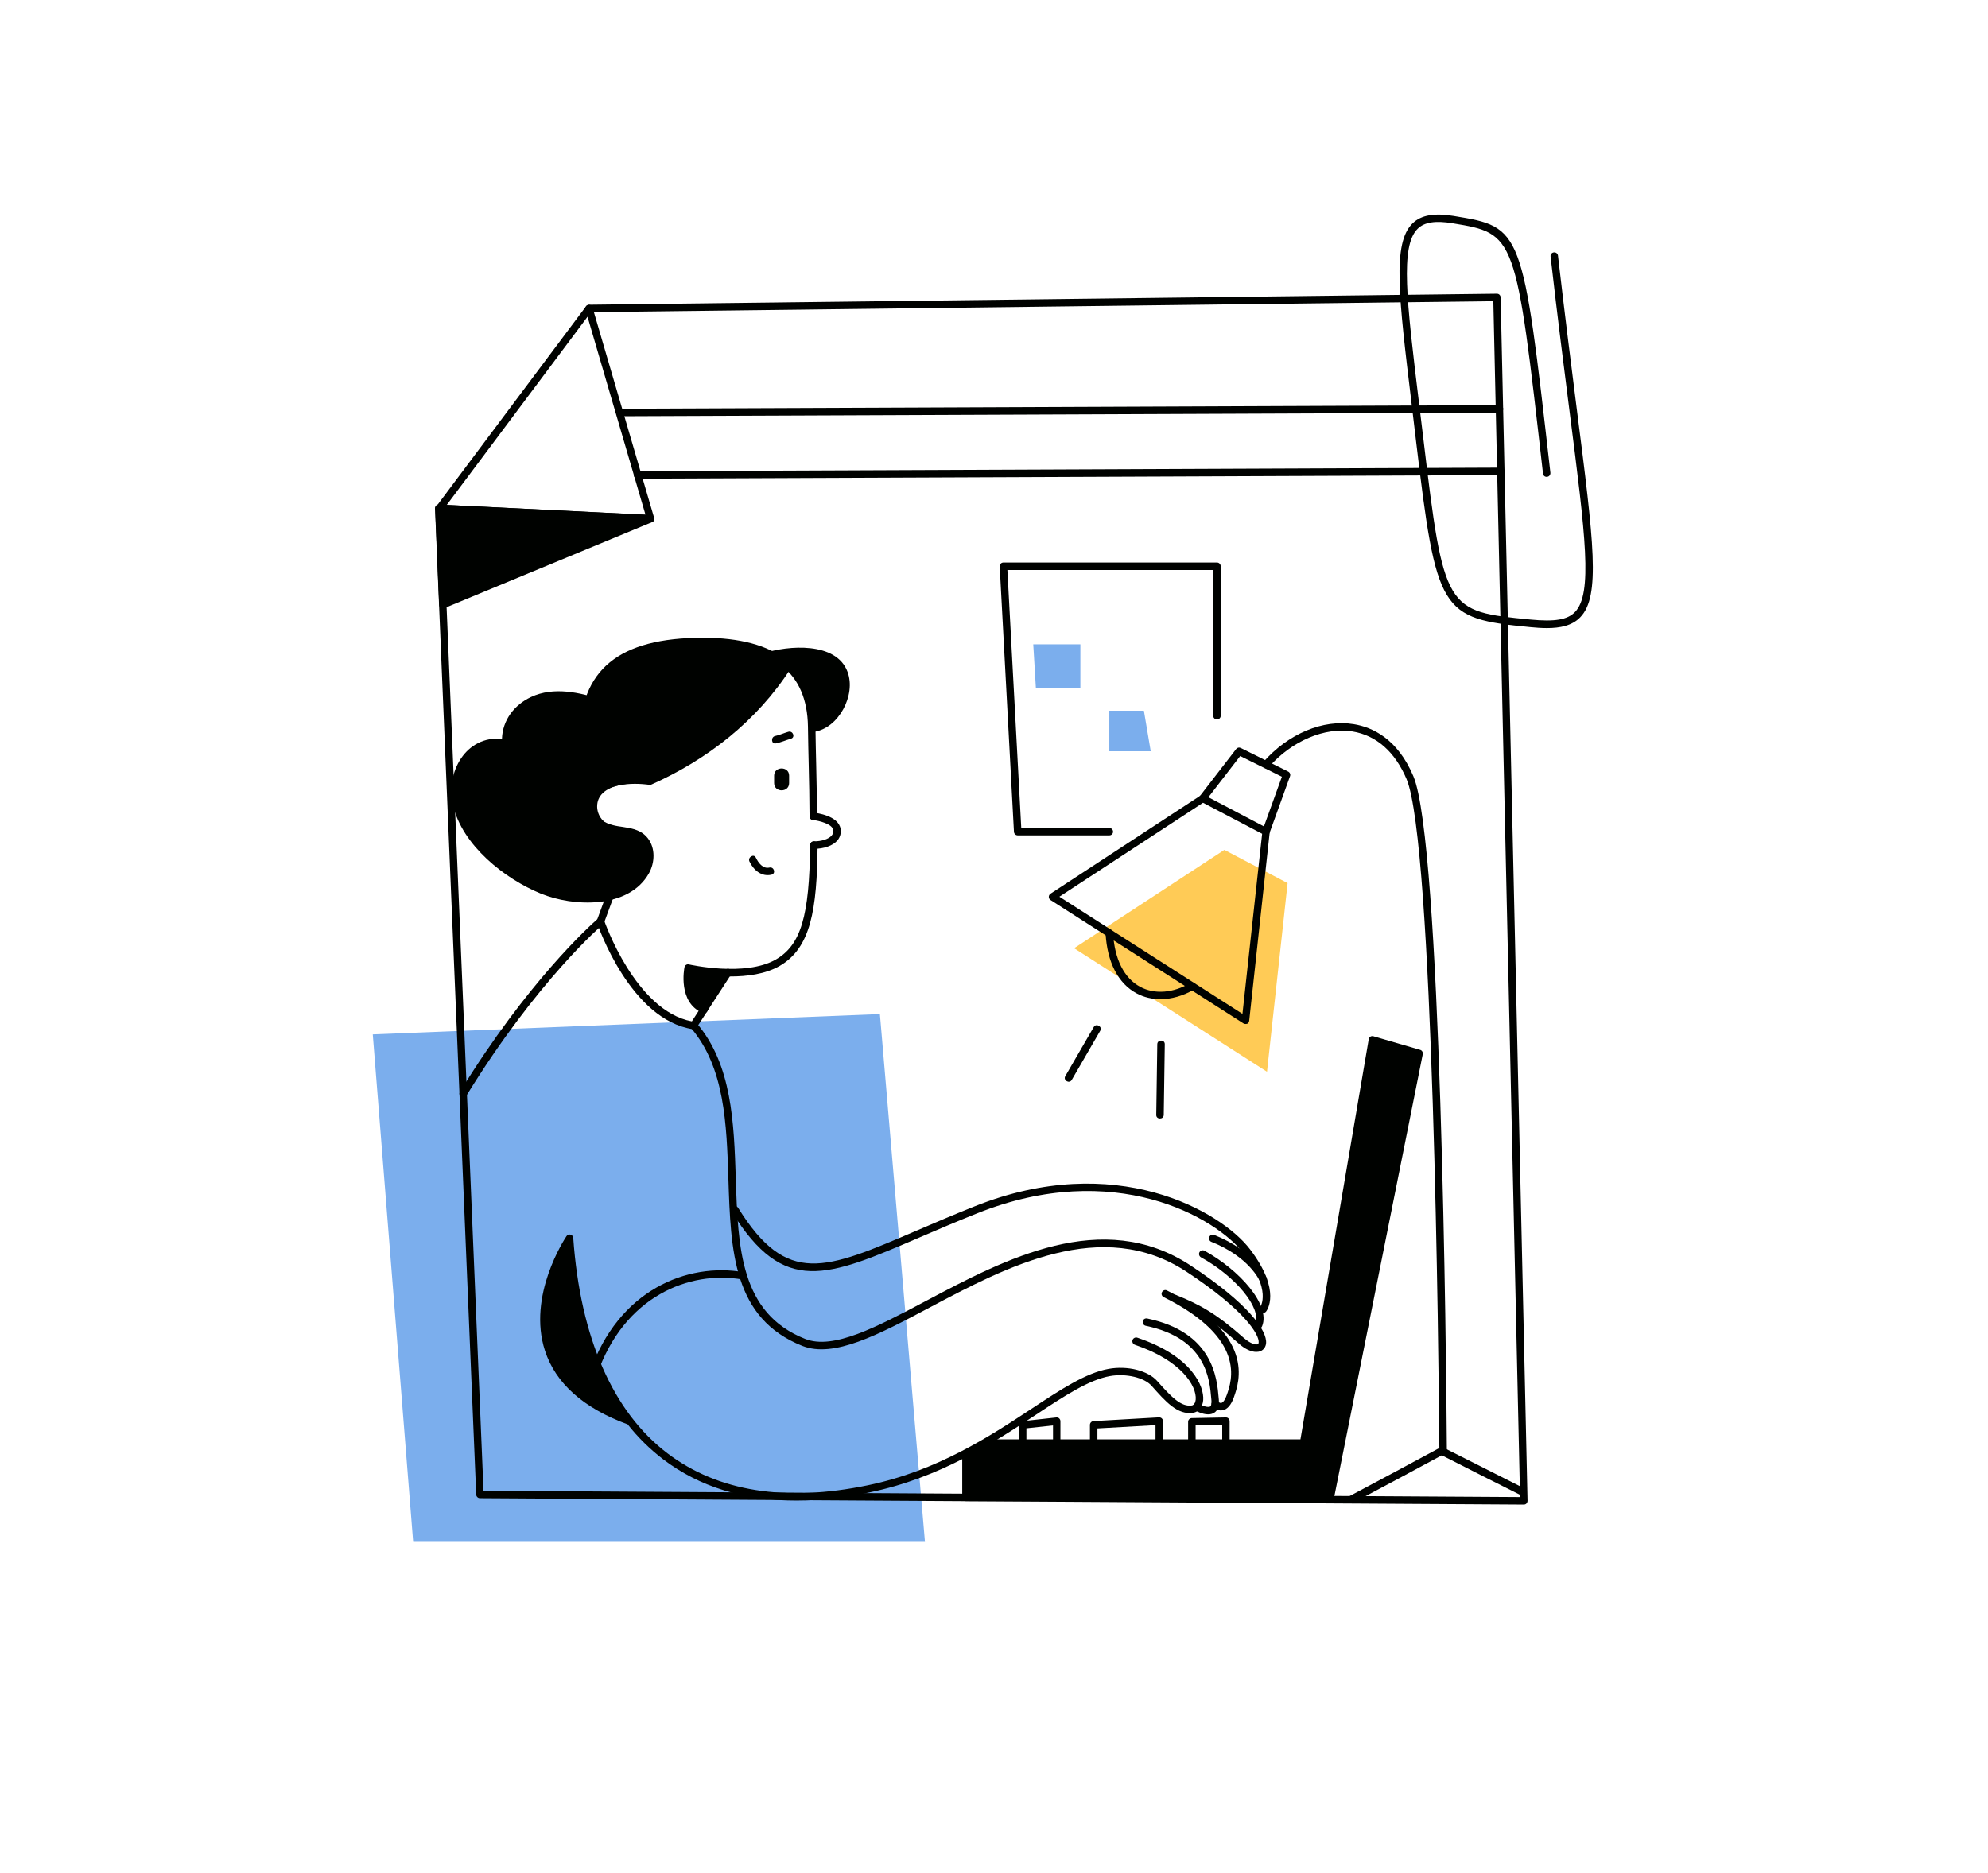 <?xml version="1.0" encoding="utf-8"?>
<!-- Generator: Adobe Illustrator 21.0.2, SVG Export Plug-In . SVG Version: 6.00 Build 0)  -->
<svg version="1.1" id="Слой_1" xmlns="http://www.w3.org/2000/svg" xmlns:xlink="http://www.w3.org/1999/xlink" x="0px" y="0px"
	 viewBox="0 0 2122 2000" style="enable-background:new 0 0 2122 2000;" xml:space="preserve">
<style type="text/css">
	.st0{fill:#7BAEED;}
	.st1{fill:#FFCB56;}
	.st2{fill:#000200;}
</style>
<g id="Objects">
	<polygon class="st0" points="397.9,1104.4 939.2,1082.7 987.3,1646.2 441,1646.2 	"/>
	<polygon class="st1" points="1306.9,907.4 1146.5,1012.4 1352.4,1144.3 1374.4,942.9 	"/>
	<path class="st2" d="M1235.3,1114.9c-0.4,25.2-0.7,50.3-1.1,75.5c-0.1,5.1,7.9,5.1,8,0c0.4-25.2,0.7-50.3,1.1-75.5
		C1243.4,1109.7,1235.4,1109.7,1235.3,1114.9z"/>
	<path class="st2" d="M1167.5,1096.5c-10.1,17.5-20.3,35-30.4,52.5c-2.6,4.4,4.3,8.5,6.9,4c10.1-17.5,20.3-35,30.4-52.5
		C1177,1096.1,1170.1,1092.1,1167.5,1096.5z"/>
</g>
<g id="Lamp">
	<path class="st2" d="M1329.4,1093.3c-0.8,0-1.5-0.2-2.1-0.6l-206-131.8c-1.1-0.7-1.8-2-1.8-3.3c0-1.4,0.7-2.6,1.8-3.4l160.4-105
		c1.2-0.8,2.8-0.9,4-0.2l67.5,35.5c1.5,0.8,2.3,2.3,2.1,4l-21.9,201.4c-0.1,1.4-1,2.6-2.2,3.2
		C1330.6,1093.2,1330,1093.3,1329.4,1093.3z M1130.8,957.4l195.4,125.1l21-192.3l-63.1-33.1L1130.8,957.4z"/>
	<path class="st2" d="M1238.6,1066.8c-8.9,0-17.5-2-25.2-6.1c-19.8-10.5-31.6-33.3-33.3-64.2c-0.1-2.2,1.6-4.1,3.8-4.2
		c2.2-0.2,4.1,1.6,4.2,3.8c1.5,28,11.9,48.5,29.1,57.6c15.3,8.2,35.2,6.6,53.4-4.2c1.9-1.1,4.3-0.5,5.5,1.4c1.1,1.9,0.5,4.3-1.4,5.5
		C1262.9,1063.3,1250.4,1066.8,1238.6,1066.8z"/>
	<path class="st2" d="M1351.4,891.9c-0.5,0-0.9-0.1-1.4-0.2c-2.1-0.7-3.1-3-2.4-5.1l20.7-57.3l-44.5-22.1l-36.8,47.7
		c-1.3,1.7-3.8,2.1-5.6,0.7c-1.7-1.3-2.1-3.9-0.7-5.6l38.8-50.3c1.2-1.5,3.2-2,4.9-1.1l50.6,25.2c1.8,0.9,2.7,3,2,4.9l-21.9,60.7
		C1354.6,890.9,1353,891.9,1351.4,891.9z"/>
	<path class="st2" d="M1544.4,1549.3c-0.7-103.2-6.1-649.9-35.7-720.4c-16.9-40.2-43.9-52.5-63.6-55.7
		c-32.9-5.4-69.9,10.1-96.7,40.5c-1.5,1.7-1.3,4.2,0.4,5.6c1.7,1.5,4.2,1.3,5.6-0.4c24.6-27.9,59.7-42.8,89.4-37.9
		c25.4,4.2,45.3,21.8,57.6,50.9c28.6,68.1,34.2,615.3,35,717C1539.1,1549.1,1541.7,1549.2,1544.4,1549.3z"/>
	<path class="st2" d="M1626.2,1588.7c-26.5-13.3-52.9-26.6-78.5-39.6c-2.9-1.5-5.8-3-8.8-4.5c-2.9,1.6-5.8,3.1-8.6,4.7
		c-34.9,18.8-68.1,36.6-97.9,52.4h17.2c27.7-14.7,57.9-30.9,89.4-47.9c28.3,14.4,57.6,29.3,87.1,44V1588.7z"/>
</g>
<g id="Window">
	<path class="st2" d="M1626.6,1606.4C1626.6,1606.4,1626.6,1606.4,1626.6,1606.4l-1114.3-6.8c-2.1,0-3.9-1.7-4-3.8L464.4,544
		c0-0.9,0.2-1.8,0.8-2.6L625.6,327c0.7-1,1.9-1.6,3.1-1.6l969.1-11.8c0,0,0,0,0,0c2.2,0,3.9,1.7,4,3.9l28.7,1284.8
		c0,1.1-0.4,2.1-1.1,2.9C1628.7,1606,1627.7,1606.4,1626.6,1606.4z M516.1,1591.7l1106.4,6.7L1594,321.6l-963.2,11.7L472.4,545.1
		L516.1,1591.7z"/>
	<path class="st2" d="M694.4,557.8c-0.1,0-0.1,0-0.2,0l-226-11.1c-2.2-0.1-3.9-2-3.8-4.2c0.1-2.2,1.9-4,4.2-3.8L689,549.6l-64.1-219
		c-0.6-2.1,0.6-4.3,2.7-4.9c2.1-0.6,4.3,0.6,4.9,2.7l65.7,224.4c0.4,1.2,0.1,2.6-0.7,3.6C696.8,557.2,695.7,557.8,694.4,557.8z"/>
	<polygon class="st2" points="694.4,553.8 472.7,645.6 468.4,542.7 	"/>
	<path class="st2" d="M472.7,649.6c-0.8,0-1.5-0.2-2.1-0.6c-1.1-0.7-1.8-1.9-1.8-3.2l-4.3-102.9c0-1.1,0.4-2.2,1.2-3
		c0.8-0.8,1.9-1.3,3-1.2l226,11.1c1.9,0.1,3.4,1.5,3.7,3.3s-0.7,3.7-2.4,4.4l-221.7,91.8C473.7,649.5,473.2,649.6,472.7,649.6z
		 M472.6,546.9l3.9,92.8l200.1-82.8L472.6,546.9z"/>
	<path class="st2" d="M664.4,444.4c-2.2,0-4-1.8-4-4c0-2.2,1.8-4,4-4l936.1-3.8c0,0,0,0,0,0c2.2,0,4,1.8,4,4c0,2.2-1.8,4-4,4
		L664.4,444.4C664.5,444.4,664.4,444.4,664.4,444.4z"/>
	<path class="st2" d="M680.5,511.1c-2.2,0-4-1.8-4-4c0-2.2,1.8-4,4-4l921.6-3.8c0,0,0,0,0,0c2.2,0,4,1.8,4,4c0,2.2-1.8,4-4,4
		L680.5,511.1C680.5,511.1,680.5,511.1,680.5,511.1z"/>
</g>
<g id="Calendar">
	<path class="st2" d="M1184.1,891.9h-97.8c-2.1,0-3.9-1.7-4-3.8l-15.2-283.3c-0.1-1.1,0.3-2.2,1.1-3c0.8-0.8,1.8-1.2,2.9-1.2h227.9
		c2.2,0,4,1.8,4,4v159.6c0,2.2-1.8,4-4,4c-2.2,0-4-1.8-4-4V608.6h-219.7l14.8,275.4h94c2.2,0,4,1.8,4,4S1186.3,891.9,1184.1,891.9z"
		/>
	<polygon class="st0" points="1153.2,687.9 1102.9,687.9 1105.7,734.4 1153.2,734.4 	"/>
	<polygon class="st0" points="1184.1,758.8 1184.1,802.1 1228.3,802.1 1221,758.8 	"/>
</g>
<path id="Clip" class="st2" d="M1651.2,670.6c-5.7,0-11.7-0.4-17.6-1c-96.8-9.4-100.2-15.1-122.4-201.1l-4.5-37.8
	c-13.8-114-20.7-171.3,1.2-192.3c9.1-8.8,23.1-11.2,43.8-7.8c73.4,12.1,73.4,12.1,103.2,274.1c0.2,2.2-1.3,4.2-3.5,4.4
	c-2.3,0.3-4.2-1.3-4.4-3.5c-29.1-256.1-29.1-256.1-96.6-267.2c-18.1-3-29.9-1.2-37,5.7c-19.1,18.3-11.9,77.7,1.2,185.6l4.6,37.8
	c22,185,23.8,185.2,114.6,194c25.8,2.5,39.3,0.2,47.3-8c19.1-19.7,11.4-80.6-5.7-213.9c-5.7-44.8-12.9-100.6-20.3-165.7
	c-0.3-2.2,1.3-4.2,3.5-4.4c2.2-0.3,4.2,1.3,4.4,3.5c7.5,65,14.6,120.8,20.3,165.6c17.9,140,25.3,198,3.5,220.4
	C1678.1,668.1,1665.2,670.6,1651.2,670.6z"/>
<g id="Laptop">
	<path class="st2" d="M1515.8,1120.9l-49.8-14.5c-1.1-0.3-2.3-0.2-3.2,0.4c-1,0.6-1.6,1.6-1.8,2.7l-72.9,427.3h-331.1
		c-9.7,5.7-19.5,11-29.9,15.1v46.8c0,2.2,1.8,4,4,4h388.9c1.9,0,3.5-1.3,3.9-3.2l94.8-474.1
		C1519,1123.4,1517.8,1121.4,1515.8,1120.9z"/>
	<path class="st2" d="M1128,1552c-2.2,0-4-1.8-4-4v-26.1l-28.4,3.1v23c0,2.2-1.8,4-4,4c-2.2,0-4-1.8-4-4v-26.6c0-2,1.5-3.7,3.6-4
		l36.3-4c1.1-0.1,2.3,0.2,3.1,1c0.8,0.8,1.3,1.8,1.3,3v30.6C1132,1550.2,1130.3,1552,1128,1552z"/>
	<path class="st2" d="M1308.6,1548.7c-2.2,0-4-1.8-4-4v-22.8l-28.4-0.2v23c0,2.2-1.8,4-4,4s-4-1.8-4-4v-26.6c0-2,1.5-3.7,3.6-4
		l36.3-0.7c1.1-0.1,2.3,0.2,3.1,1c0.8,0.8,1.3,1.8,1.3,3v27.2C1312.6,1546.9,1310.8,1548.7,1308.6,1548.7z"/>
	<path class="st2" d="M1237.4,1552c-2.2,0-4-1.8-4-4v-26.4l-62,3.5v15.6c0,2.2-1.8,4-4,4s-4-1.8-4-4v-19.4c0-2.1,1.7-3.9,3.8-4
		l69.9-4c1.1,0,2.2,0.3,3,1.1c0.8,0.8,1.3,1.8,1.3,2.9v30.6C1241.4,1550.2,1239.6,1552,1237.4,1552z"/>
</g>
<g id="Woman">
	<g id="Head">
		<path class="st2" d="M806.8,915.7c2.6,5.4,7.5,12.2,14.4,10.6c5-1.2,7.3,6.4,2.3,7.6c-10.6,2.5-19.1-4.9-23.5-14
			C797.8,915.4,804.6,911.1,806.8,915.7z"/>
		<path class="st2" d="M868.7,906.3c-2.2,0-4-1.8-4-4s1.8-4,4-4c8.3,0,15.8-2.4,19-6.2c1.5-1.8,2-3.8,1.6-6.1
			c-1-6.3-15.1-9.8-21.7-10.5c-2.2-0.2-3.8-2.2-3.5-4.4c0.2-2.2,2.2-3.8,4.4-3.5c2.7,0.3,26.4,3.2,28.7,17.2c0.8,4.7-0.4,9-3.4,12.6
			C889,902.9,879.6,906.3,868.7,906.3z"/>
		<path class="st2" d="M826.3,828.1v8c0,10.3,16,10.3,16,0v-8C842.3,817.9,826.3,817.9,826.3,828.1z"/>
		<path class="st2" d="M841.5,781.3c-4.7,1.3-9.2,3.5-14,4.5c-5,1-4.3,9,0.7,7.9c5.5-1.1,10.6-3.4,16-5
			C849.2,787.4,846.5,779.9,841.5,781.3z"/>
		<path class="st2" d="M751.5,1081.8c-0.5,0-1-0.1-1.5-0.3c-26.6-11.1-19.7-47.2-19.4-48.7c0.2-1.1,0.8-2,1.7-2.6
			c0.9-0.6,2-0.8,3.1-0.5c0.6,0.1,60.1,13.6,92.8-5.3c26.6-15.4,35.8-46.2,36.5-122.1c0-2.2,1.8-4,4-4c0,0,0,0,0,0c2.2,0,4,1.8,4,4
			c-0.6,68.8-7.2,109.8-40.5,129c-30.5,17.6-79.5,10-94.3,7.1c-0.8,8.7-0.9,29.1,15.2,35.8c2,0.8,3,3.2,2.1,5.2
			C754.6,1080.9,753.1,1081.8,751.5,1081.8z"/>
		<path class="st2" d="M778.1,1038.4l-26.5,39.4c-17-7.3-15.1-26.9-17-44.2C748.8,1036.6,763.5,1038.3,778.1,1038.4z"/>
		<path class="st2" d="M868.1,875.4c-2.2,0-4-1.8-4-4c-0.1-18.4-0.4-35.6-0.9-54.9c-0.3-12.4-0.6-25.7-0.8-40.7
			c-0.9-58.5-37.6-86.9-112-86.9c-85.5,0-123.6,30.7-123.6,99.7v63.8c0,2.2-1.8,4-4,4c-2.2,0-4-1.8-4-4v-63.8
			c0-73.5,41.8-107.7,131.6-107.7c78.6,0,118.9,31.9,120,94.8c0.2,15,0.5,28.3,0.8,40.7c0.4,19.4,0.8,36.6,0.9,55.1
			C872.1,873.6,870.3,875.4,868.1,875.4C868.1,875.4,868.1,875.4,868.1,875.4z"/>
		<path class="st2" d="M631.8,853l-8.9-0.7c0,0,0,0,0-63.8s31.9-103.7,127.6-103.7c47.8,0,76.6,11.7,93.6,28.8
			c-36.1,56.2-89.3,97.7-149.8,124.5C671.9,834.8,647.3,837.6,631.8,853z"/>
		<path class="st2" d="M691.6,895.1c-5.1-6.7-12.2-9.5-20.3-11.1c-8.9-1.8-14.4-1.5-23.2-5.1c-20.3-8.2-20-31-2.1-41.1
			c1.7,0.1,3.4-0.6,4.2-2.2c1.7-1.2,1.6-3.3,0.4-4.9c0.9-25.8-2.2-51-9.3-75.8c4.6,1.1,6.5-6.2,1.8-7.7c-24.2-7.9-52-14.4-76.3-3
			c-18.1,8.5-30.4,24.9-31,44.7c-38.3-3.8-60.5,35.4-52.3,70.7c9.9,42.8,54.9,78.6,93.8,94.5c34.7,14.2,94.1,16.6,115.5-21.9
			C699,920.9,699.7,905.7,691.6,895.1z"/>
		<path class="st2" d="M904.7,717.4c-12-32.6-63.8-28.3-89.5-19.9c-4.9,1.6-2.8,9.3,2.1,7.7c2.5-0.8,5.1-1.6,7.9-2.3
			c0.3,1.2,1.1,2.4,2.5,2.9c30,10.4,34,44.4,36.1,71.8c0.2,2.8,2.4,4.2,5,3.8C895.2,777.6,913.9,742.1,904.7,717.4z"/>
		<path class="st2" d="M494.4,1171.7c-0.7,0-1.4-0.2-2.1-0.6c-1.9-1.2-2.5-3.6-1.3-5.5c72.1-117.3,138.5-177.1,146.6-184.2
			l32.2-87.8c-16.5-0.5-26-6.2-31.1-11.1c-6-5.8-9.3-13.4-9.3-21.5c0-5.4,1.5-13.3,8.6-20.1c10.2-9.7,28.6-13.9,54.8-12.6
			c2.2,0.1,3.9,2,3.8,4.2c-0.1,2.2-2.2,3.9-4.2,3.8c-23.6-1.3-40.5,2.4-48.9,10.4c-4.1,3.9-6.1,8.7-6.1,14.3
			c0,3.4,0.9,10.1,6.9,15.8c6.6,6.4,17.4,9.4,31.2,8.9c1.3-0.1,2.6,0.6,3.4,1.6c0.8,1.1,1,2.5,0.5,3.7l-34.6,94.2
			c-0.2,0.7-0.6,1.2-1.2,1.7c-0.7,0.6-69.9,59.6-145.8,183C497.1,1171.1,495.8,1171.7,494.4,1171.7z"/>
		<path class="st2" d="M740.4,1098.9c-0.2,0-0.4,0-0.6,0c-66.7-9.9-101.2-109.6-102.6-113.8c-0.7-2.1,0.4-4.4,2.5-5.1
			c2.1-0.7,4.3,0.4,5.1,2.5c0.3,1,33.4,96.7,93.7,108l35.1-54.3c1.2-1.8,3.7-2.4,5.5-1.2c1.8,1.2,2.4,3.7,1.2,5.5l-36.6,56.5
			C743,1098.3,741.8,1098.9,740.4,1098.9z"/>
	</g>
	<g id="Hand_1">
		<path class="st2" d="M1340.9,1443.4c-5.4,0-12.1-3.1-18.6-8.9c-27.5-24.4-41.2-33.3-66.6-43.4c-2-0.8-3-3.1-2.2-5.2
			c0.8-2.1-0.4-4.1,1.7-3.3c26.4,10.5,44.1,20.8,72.5,45.9c7.2,6.3,12.8,7.5,14.8,6.7c0.3-0.1,0.8-0.3,1-1.7
			c0.9-8.1-14.1-34.3-77-75.7c-90.2-59.3-192.1-5.3-274,38.1c-55,29.2-102.5,54.3-136,41.1c-74.2-29.4-76.5-101.6-79-178.1
			c-1.9-58.6-3.9-119.2-39.9-161.3c-1.4-1.7-1.2-4.2,0.4-5.6c1.7-1.4,4.2-1.2,5.6,0.4c37.8,44.3,39.8,106.3,41.8,166.2
			c2.4,73.8,4.7,143.5,74,170.9c30,11.9,76.1-12.5,129.3-40.7c83.8-44.4,188-99.6,282.1-37.7c61.6,40.6,82,69.6,80.6,83.2
			c-0.4,3.9-2.6,6.9-6,8.3C1343.9,1443.2,1342.4,1443.4,1340.9,1443.4z"/>
		<path class="st2" d="M849.7,1602.1c-55.7,0-103.2-14.7-141.8-44c-13.9-10.6-26.6-23-37.9-37.3c-47.3-17.4-77-43.9-88.3-78.7
			c-19.1-58.9,21.3-119.7,23-122.3c0.9-1.4,2.7-2.1,4.3-1.6c1.6,0.4,2.8,1.9,2.9,3.6c7.5,106.2,42.3,185.8,100.7,230
			c53.8,40.7,125.7,52.2,213.7,34c74-15.3,129.9-52.1,174.8-81.7c31.2-20.6,58.1-38.3,82.3-42.6c20.2-3.6,41.9,1.9,51.7,12.9
			c15.5,17.5,25.7,27.9,37.1,26.2c3.2-0.5,3.9-4.6,4.1-6.3c1.2-14.3-15-41.6-64.9-58.5c-2.1-0.7-3.2-3-2.5-5.1
			c0.7-2.1,3-3.2,5.1-2.5c58.5,19.7,71.5,52.3,70.3,66.7c-0.6,7.4-4.8,12.6-10.8,13.5c-16.6,2.6-29.4-12-44.3-28.8
			c-7.8-8.8-27.3-13.4-44.3-10.4c-22.6,4-48.9,21.3-79.3,41.4c-45.5,30-102,67.2-177.5,82.8C900.3,1599.3,874.2,1602.1,849.7,1602.1
			z M605,1335.1c-10.5,19.7-29.2,63.4-15.8,104.6c9.6,29.4,33.7,52.6,71.7,68.9C630.7,1464.7,611.6,1406,605,1335.1z"/>
		<path class="st2" d="M1289.6,1510.1c-6.2,0-12.8-3.6-14.4-4.5c-1.9-1.1-2.5-3.6-1.4-5.5c1.1-1.9,3.6-2.5,5.5-1.4
			c3.7,2.2,10.1,4.4,12.5,3c1.1-0.7,1.6-3.1,1.3-6.4l-0.2-2.2c-1.8-20.8-5.5-64.2-70-77.6c-2.2-0.5-3.5-2.6-3.1-4.7
			c0.4-2.2,2.5-3.5,4.7-3.1c70.3,14.6,74.5,63.8,76.3,84.7l0.2,2.1c0.6,6.8-1.1,11.4-5,13.9
			C1294.1,1509.6,1291.9,1510.1,1289.6,1510.1z"/>
		<path class="st2" d="M1303.2,1505.9c-5,0-8.5-3.6-9-4.1c-1.5-1.6-1.4-4.1,0.2-5.6c1.6-1.5,4.1-1.4,5.6,0.2
			c0.5,0.5,2.2,1.8,3.6,1.5c2-0.4,4.2-3.6,5.9-8.6c5.3-14.9,21.4-60.3-67.4-104.4c-2-1-2.8-3.4-1.8-5.3c1-2,3.4-2.8,5.3-1.8
			c95.1,47.2,77.3,97.6,71.4,114.2c-2.9,8.1-6.9,12.7-11.8,13.7C1304.6,1505.8,1303.9,1505.9,1303.2,1505.9z"/>
		<path class="st2" d="M633.3,1470.9c-0.4,0-0.9-0.1-1.3-0.2c-2.1-0.7-3.2-3-2.5-5.1c30.4-88.7,104.4-117.8,164.3-107.3
			c2.2,0.4,3.6,2.4,3.2,4.6c-0.4,2.2-2.5,3.6-4.6,3.2c-56.5-9.9-126.5,17.8-155.3,102.1C636.5,1469.8,635,1470.9,633.3,1470.9z"/>
		<path class="st2" d="M608,1322.1c-74.6,110.5,24.7,195.8,58.5,190.1C630.5,1473.3,609.7,1377.9,608,1322.1z"/>
	</g>
	<g id="Hand_2">
		<path class="st2" d="M1348.3,1401.8c-0.9,0-1.8-0.3-2.5-0.9c-1.7-1.4-2-3.9-0.6-5.6c0.1-0.1,12.5-17.3-17.2-56.4
			c-29.9-39.4-138.9-101.8-284.8-43.5c-22.6,9-43.1,17.8-61.2,25.6c-99.7,42.9-145.3,62.5-200.9-27.2c-1.2-1.9-0.6-4.3,1.3-5.5
			s4.3-0.6,5.5,1.3c52.1,83.9,92.7,66.4,191,24.1c18.1-7.8,38.7-16.6,61.4-25.7c150.1-60,263,5.1,294.1,46
			c33.9,44.6,17.7,65.4,17,66.3C1350.6,1401.3,1349.4,1401.8,1348.3,1401.8z"/>
		<path class="st2" d="M1343.6,1418.5c-0.5,0-1-0.1-1.5-0.3c-2-0.8-3-3.1-2.2-5.2c6.7-16.6-21-50.2-58-70.6
			c-1.9-1.1-2.6-3.5-1.6-5.4c1.1-1.9,3.5-2.6,5.4-1.6c37.1,20.4,70.7,57.7,61.5,80.5C1346.7,1417.5,1345.2,1418.5,1343.6,1418.5z"/>
		<path class="st2" d="M1348.3,1370c-1.6,0-3-0.9-3.7-2.4c-0.1-0.3-11.2-25.7-51.6-41.7c-2-0.8-3-3.1-2.2-5.2c0.8-2,3.1-3,5.2-2.2
			c43.7,17.4,55.6,44.9,56,46c0.8,2-0.1,4.4-2.1,5.2C1349.3,1369.9,1348.8,1370,1348.3,1370z"/>
	</g>
</g>
</svg>
